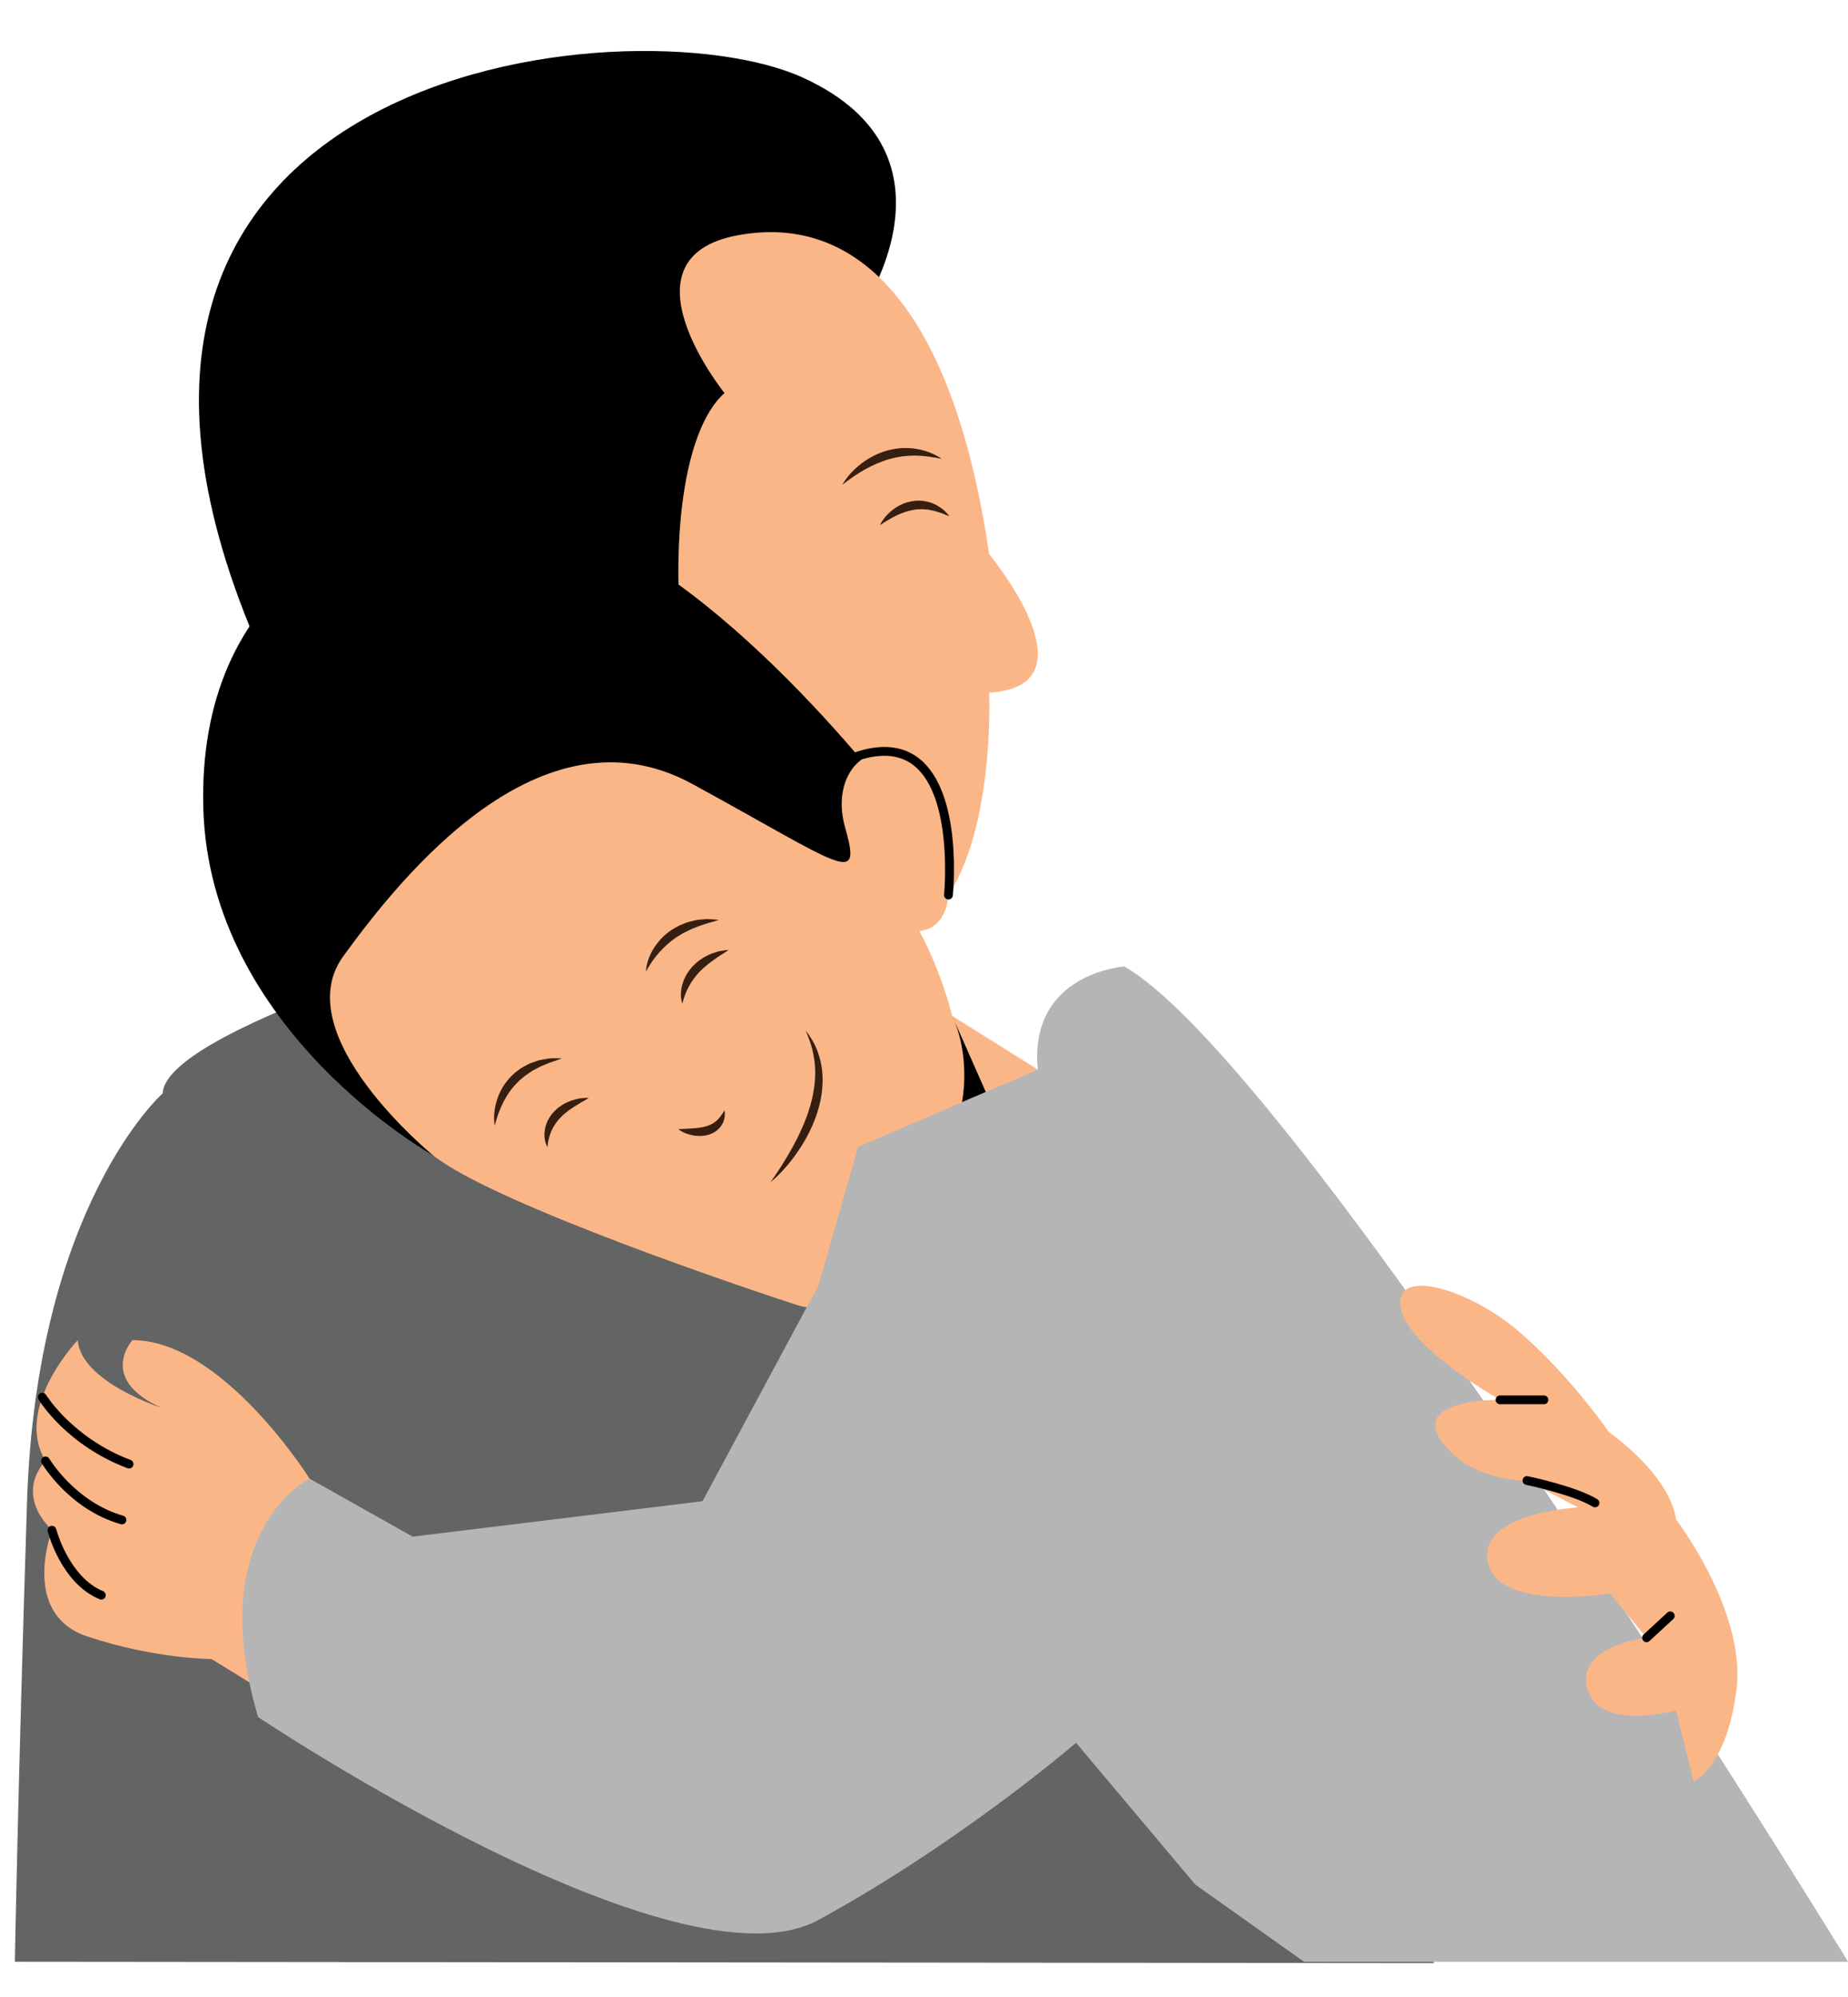 <?xml version="1.0" encoding="UTF-8"?>
<!DOCTYPE svg PUBLIC '-//W3C//DTD SVG 1.0//EN'
          'http://www.w3.org/TR/2001/REC-SVG-20010904/DTD/svg10.dtd'>
<svg height="188.0" preserveAspectRatio="xMidYMid meet" version="1.0" viewBox="-1.4 -4.8 174.0 188.0" width="174.0" xmlns="http://www.w3.org/2000/svg" xmlns:xlink="http://www.w3.org/1999/xlink" zoomAndPan="magnify"
><g
  ><g id="change1_1"
    ><path d="M50.145,81.798c0,0-35.972,9.871-36.225,16.325c0,0-11.896,10.504-12.781,38.597S0,179.873,0,179.873 L133.635,180L50.145,81.798z" fill="#636464"
    /></g
    ><g id="change2_2"
    ><path d="M35.332,147.13l-7.581-12.736c0,0-8.187-13.039-16.678-13.039c0,0-3.336,3.639,2.729,6.368 c0,0-7.581-2.426-7.884-6.368c0,0-6.065,6.368-3.032,11.371c0,0-3.032,2.881,0.606,6.52c0,0-3.032,7.884,3.336,10.007 c6.368,2.123,11.689,2.123,11.689,2.123l13.783,8.491L35.332,147.13z" fill="#FBB687"
    /></g
    ><g id="change3_5"
    ><path d="M79.394,24.925c0,0,10.824-15.162-5.248-22.44S-1.36,1.273,23.202,56.765s59.757-2.426,59.757-2.426L79.394,24.925z"
    /></g
    ><g id="change2_1"
    ><path d="M80.817 86.179L96.316 95.883 88.567 100.431z" fill="#FBB687"
    /></g
    ><g id="change2_3"
    ><path d="M66.816,32.203c0,0-10.258-12.736,1.265-14.859s20.317,7.278,23.652,30.02c0,0,10.31,12.433,0,13.039 c0,0,1.213,26.988-14.252,23.046S58.576,39.481,66.816,32.203z" fill="#FBB687"
    /></g
    ><g id="change3_4"
    ><path d="M48.674,106.496l-9.318-2.552c0,0-21.006-11.7-21.612-32.624c-0.606-20.923,15.162-30.02,30.93-27.595 C64.443,46.152,82.94,70.714,82.94,70.714l-5.155,26.078L48.674,106.496z"
    /></g
    ><g id="change2_4"
    ><path d="M39.357,103.944c0,0-13.836-11.305-8.437-18.729s18.56-24.044,32.903-16.198s15.945,9.702,14.342,4.05 s3.29-9.365,6.243-4.978s5.821,14.089,0.759,14.764c0,0,5.652,9.955,3.543,19.235c0,0-5.737,4.387-4.978,9.786s-0.422,0-0.422,0 s-5.484,7.509-9.449,6.243C69.897,116.852,45.178,108.585,39.357,103.944z" fill="#FBB687"
    /></g
    ><g id="change4_1"
    ><path d="M75.662,116.2l-10.917,20.317l-27.291,3.336l-9.704-5.458c0,0-10.007,4.852-4.852,22.44 c0,0,39.421,26.382,52.763,19.104s24.259-16.678,24.259-16.678l11.22,13.342l10.246,7.272h51.225c0,0-17.947-29.34-36.084-55.339 c-12.561-18.006-25.213-34.41-32.058-38.355c0,0-9.03,0.606-8.154,9.704l-16.922,7.278L75.662,116.2z" fill="#B5B5B6"
    /></g
    ><g id="change2_5"
    ><path d="M139.836,126.976c0,0-8.732-4.901-9.365-8.715c-0.633-3.814,6.454-1.789,11.263,2.387 c4.809,4.176,8.352,9.365,8.352,9.365s5.695,3.923,6.327,8.226c0,0,6.581,8.605,5.695,15.945c-0.886,7.34-4.05,8.732-4.05,8.732 l-1.645-6.707c0,0-7.213,2.025-8.352-2.025c-1.139-4.05,5.568-4.809,5.568-4.809l-3.417-4.176c0,0-10.504,1.772-11.516-2.911 c-1.012-4.682,8.479-5.188,8.479-5.188l-4.809-2.531c0,0-5.442,0.127-8.099-3.796S139.836,126.976,139.836,126.976z" fill="#FBB687"
    /></g
    ><g id="change3_7"
    ><path d="M10.756,133.44c-0.049,0-0.098-0.009-0.146-0.027c-5.721-2.159-8.274-6.297-8.38-6.472 c-0.118-0.196-0.056-0.449,0.14-0.568c0.196-0.119,0.45-0.056,0.568,0.139c0.025,0.04,2.523,4.073,7.964,6.126 c0.214,0.081,0.322,0.32,0.241,0.533C11.081,133.338,10.924,133.44,10.756,133.44z"
    /></g
    ><g id="change3_2"
    ><path d="M10.082,138.695c-0.038,0-0.076-0.005-0.114-0.016c-4.828-1.379-7.335-5.566-7.439-5.743 c-0.116-0.197-0.05-0.45,0.147-0.566c0.197-0.116,0.451-0.05,0.567,0.147c0.024,0.04,2.451,4.081,6.953,5.367 c0.22,0.063,0.347,0.292,0.284,0.512C10.428,138.577,10.262,138.695,10.082,138.695z"
    /></g
    ><g id="change3_9"
    ><path d="M8.141,145.782c-0.053,0-0.107-0.01-0.158-0.032c-3.609-1.496-4.841-6.203-4.892-6.403 c-0.056-0.222,0.078-0.447,0.299-0.503c0.221-0.056,0.447,0.077,0.503,0.299c0.011,0.045,1.184,4.506,4.407,5.842 c0.211,0.088,0.311,0.33,0.224,0.541C8.458,145.686,8.303,145.782,8.141,145.782z"
    /></g
    ><g id="change3_10"
    ><path d="M87.902,79.875c-0.014,0-0.028-0.001-0.042-0.002c-0.227-0.023-0.393-0.226-0.37-0.454 c0.009-0.091,0.88-9.135-2.811-12.127c-1.285-1.042-3.021-1.224-5.158-0.541c-0.219,0.07-0.451-0.05-0.52-0.268 c-0.07-0.218,0.05-0.451,0.268-0.52c2.421-0.773,4.417-0.542,5.933,0.687c4.037,3.274,3.152,12.464,3.113,12.854 C88.292,79.716,88.112,79.875,87.902,79.875z"
    /></g
    ><g id="change5_5"
    ><path d="M77.912,40.839c0.43-0.775,1.056-1.433,1.764-1.98c0.709-0.55,1.529-0.975,2.406-1.23 c0.44-0.123,0.892-0.205,1.347-0.242c0.456-0.026,0.914-0.016,1.363,0.054c0.897,0.134,1.753,0.458,2.484,0.952 c-0.865-0.176-1.704-0.299-2.534-0.308c-0.416,0.006-0.826,0.03-1.232,0.083c-0.405,0.061-0.806,0.144-1.199,0.256 c-0.788,0.226-1.545,0.563-2.278,0.97C79.304,39.811,78.599,40.291,77.912,40.839z" fill="#361F11"
    /></g
    ><g id="change5_2"
    ><path d="M81.455,44.635c0.272-0.582,0.715-1.068,1.229-1.467c0.52-0.393,1.144-0.681,1.814-0.789 c0.333-0.067,0.678-0.051,1.015-0.03c0.334,0.062,0.668,0.119,0.969,0.268c0.317,0.108,0.58,0.316,0.847,0.493 c0.253,0.2,0.471,0.443,0.673,0.683c-0.314-0.093-0.581-0.237-0.869-0.326c-0.289-0.084-0.56-0.192-0.846-0.229l-0.209-0.043 l-0.103-0.023l-0.105-0.006c-0.14-0.007-0.278-0.021-0.416-0.034c-0.277,0.013-0.551,0.005-0.823,0.064 c-0.544,0.088-1.081,0.271-1.606,0.524C82.498,43.973,81.984,44.283,81.455,44.635z" fill="#361F11"
    /></g
    ><g id="change5_7"
    ><path d="M59.426,86.649c0.033-0.772,0.321-1.524,0.734-2.19c0.42-0.664,0.979-1.256,1.641-1.696 c0.162-0.115,0.341-0.202,0.511-0.303l0.261-0.141l0.274-0.113c0.184-0.07,0.364-0.152,0.552-0.208 c0.19-0.05,0.38-0.097,0.57-0.141c0.095-0.022,0.189-0.046,0.285-0.061l0.29-0.03l0.577-0.048c0.386,0.002,0.771,0.03,1.148,0.081 c-0.367,0.133-0.73,0.211-1.083,0.32l-0.522,0.176l-0.259,0.082c-0.085,0.031-0.167,0.071-0.251,0.104 c-0.167,0.069-0.333,0.137-0.499,0.2c-0.162,0.074-0.318,0.16-0.478,0.237l-0.239,0.115l-0.225,0.139 c-0.149,0.094-0.307,0.172-0.449,0.277c-0.585,0.389-1.108,0.863-1.582,1.396C60.205,85.379,59.79,85.978,59.426,86.649z" fill="#361F11"
    /></g
    ><g id="change5_3"
    ><path d="M45.178,101.16c-0.135-0.828-0.028-1.696,0.246-2.508c0.27-0.816,0.74-1.584,1.371-2.193 c0.145-0.165,0.324-0.293,0.495-0.429c0.174-0.132,0.342-0.274,0.538-0.371c0.19-0.106,0.379-0.213,0.571-0.313 c0.201-0.08,0.405-0.151,0.608-0.221l0.303-0.105c0.104-0.024,0.208-0.046,0.314-0.064l0.625-0.111 c0.421-0.036,0.844-0.033,1.257-0.012c-0.393,0.163-0.786,0.265-1.163,0.408l-0.554,0.232c-0.091,0.04-0.184,0.072-0.276,0.109 l-0.26,0.141c-0.172,0.095-0.345,0.185-0.518,0.272c-0.159,0.112-0.32,0.217-0.48,0.324c-0.167,0.096-0.309,0.226-0.454,0.35 c-0.146,0.123-0.302,0.234-0.425,0.381c-0.551,0.527-0.997,1.16-1.359,1.854C45.66,99.6,45.386,100.353,45.178,101.16z" fill="#361F11"
    /></g
    ><g id="change5_8"
    ><path d="M50.145,103.185c-0.288-0.518-0.346-1.155-0.224-1.758c0.121-0.608,0.445-1.176,0.875-1.619l0.339-0.315 l0.377-0.258c0.064-0.04,0.126-0.085,0.191-0.122l0.203-0.097c0.135-0.064,0.271-0.125,0.407-0.183 c0.281-0.093,0.566-0.171,0.85-0.229c0.293-0.032,0.581-0.065,0.873-0.059c-0.244,0.173-0.492,0.307-0.735,0.442 c-0.235,0.151-0.469,0.292-0.699,0.43c-0.109,0.079-0.217,0.156-0.327,0.229l-0.164,0.109c-0.053,0.039-0.1,0.083-0.15,0.124 l-0.302,0.241l-0.271,0.266c-0.349,0.362-0.64,0.766-0.848,1.233C50.33,102.085,50.196,102.604,50.145,103.185z" fill="#361F11"
    /></g
    ><g id="change5_1"
    ><path d="M62.847,89.687c-0.205-0.596-0.162-1.26,0.018-1.875c0.184-0.618,0.529-1.189,0.968-1.663l0.351-0.332 c0.117-0.111,0.254-0.195,0.382-0.29c0.254-0.195,0.543-0.329,0.825-0.469c0.284-0.133,0.592-0.211,0.884-0.306 c0.308-0.057,0.613-0.11,0.922-0.127c-0.252,0.192-0.51,0.344-0.762,0.501c-0.241,0.175-0.49,0.328-0.722,0.498 c-0.224,0.181-0.466,0.331-0.669,0.526c-0.222,0.174-0.412,0.374-0.61,0.568C63.685,87.524,63.13,88.487,62.847,89.687z" fill="#361F11"
    /></g
    ><g id="change5_6"
    ><path d="M62.472,101.498l1.349-0.076c0.426-0.031,0.836-0.078,1.208-0.183c0.373-0.104,0.708-0.254,0.998-0.505 c0.301-0.243,0.536-0.599,0.791-1.008c0.084,0.469,0.002,0.994-0.297,1.431c-0.289,0.445-0.78,0.751-1.274,0.88 c-0.498,0.137-1.003,0.124-1.473,0.031C63.304,101.969,62.854,101.794,62.472,101.498z" fill="#361F11"
    /></g
    ><g id="change5_4"
    ><path d="M71.143,106.496c0.762-1.079,1.46-2.18,2.086-3.312c0.304-0.571,0.604-1.14,0.858-1.729 c0.262-0.585,0.503-1.178,0.684-1.787c0.396-1.208,0.608-2.466,0.583-3.73c-0.019-0.632-0.108-1.262-0.256-1.886 c-0.143-0.628-0.389-1.228-0.645-1.84c0.413,0.515,0.77,1.089,1.031,1.712c0.25,0.626,0.436,1.287,0.514,1.965 c0.085,0.678,0.066,1.364-0.001,2.042c-0.082,0.677-0.241,1.34-0.438,1.987c-0.416,1.29-1.034,2.496-1.782,3.602 C73.027,104.622,72.16,105.645,71.143,106.496z" fill="#361F11"
    /></g
    ><g id="change3_3"
    ><path d="M88.255,90.836c0,0,1.735,3.29,0.926,8.115l2.237-0.962L88.255,90.836z"
    /></g
    ><g id="change3_6"
    ><path d="M143.97,127.39h-4.134c-0.229,0-0.414-0.185-0.414-0.414c0-0.229,0.185-0.414,0.414-0.414h4.134 c0.229,0,0.414,0.185,0.414,0.414C144.384,127.205,144.198,127.39,143.97,127.39z"
    /></g
    ><g id="change3_1"
    ><path d="M148.778,137.092c-0.074,0-0.148-0.019-0.215-0.06c-1.856-1.13-6.237-2.048-6.28-2.057 c-0.224-0.047-0.368-0.266-0.321-0.489c0.047-0.224,0.267-0.368,0.489-0.321c0.185,0.039,4.564,0.956,6.543,2.161 c0.195,0.119,0.257,0.374,0.138,0.569C149.054,137.022,148.918,137.092,148.778,137.092z"
    /></g
    ><g id="change3_8"
    ><path d="M153.63,149.789c-0.111,0-0.222-0.045-0.304-0.133c-0.155-0.168-0.145-0.43,0.023-0.585l2.236-2.067 c0.168-0.155,0.43-0.145,0.585,0.023c0.155,0.168,0.145,0.43-0.023,0.585l-2.236,2.067 C153.831,149.753,153.73,149.789,153.63,149.789z"
    /></g
  ></g
></svg
>
